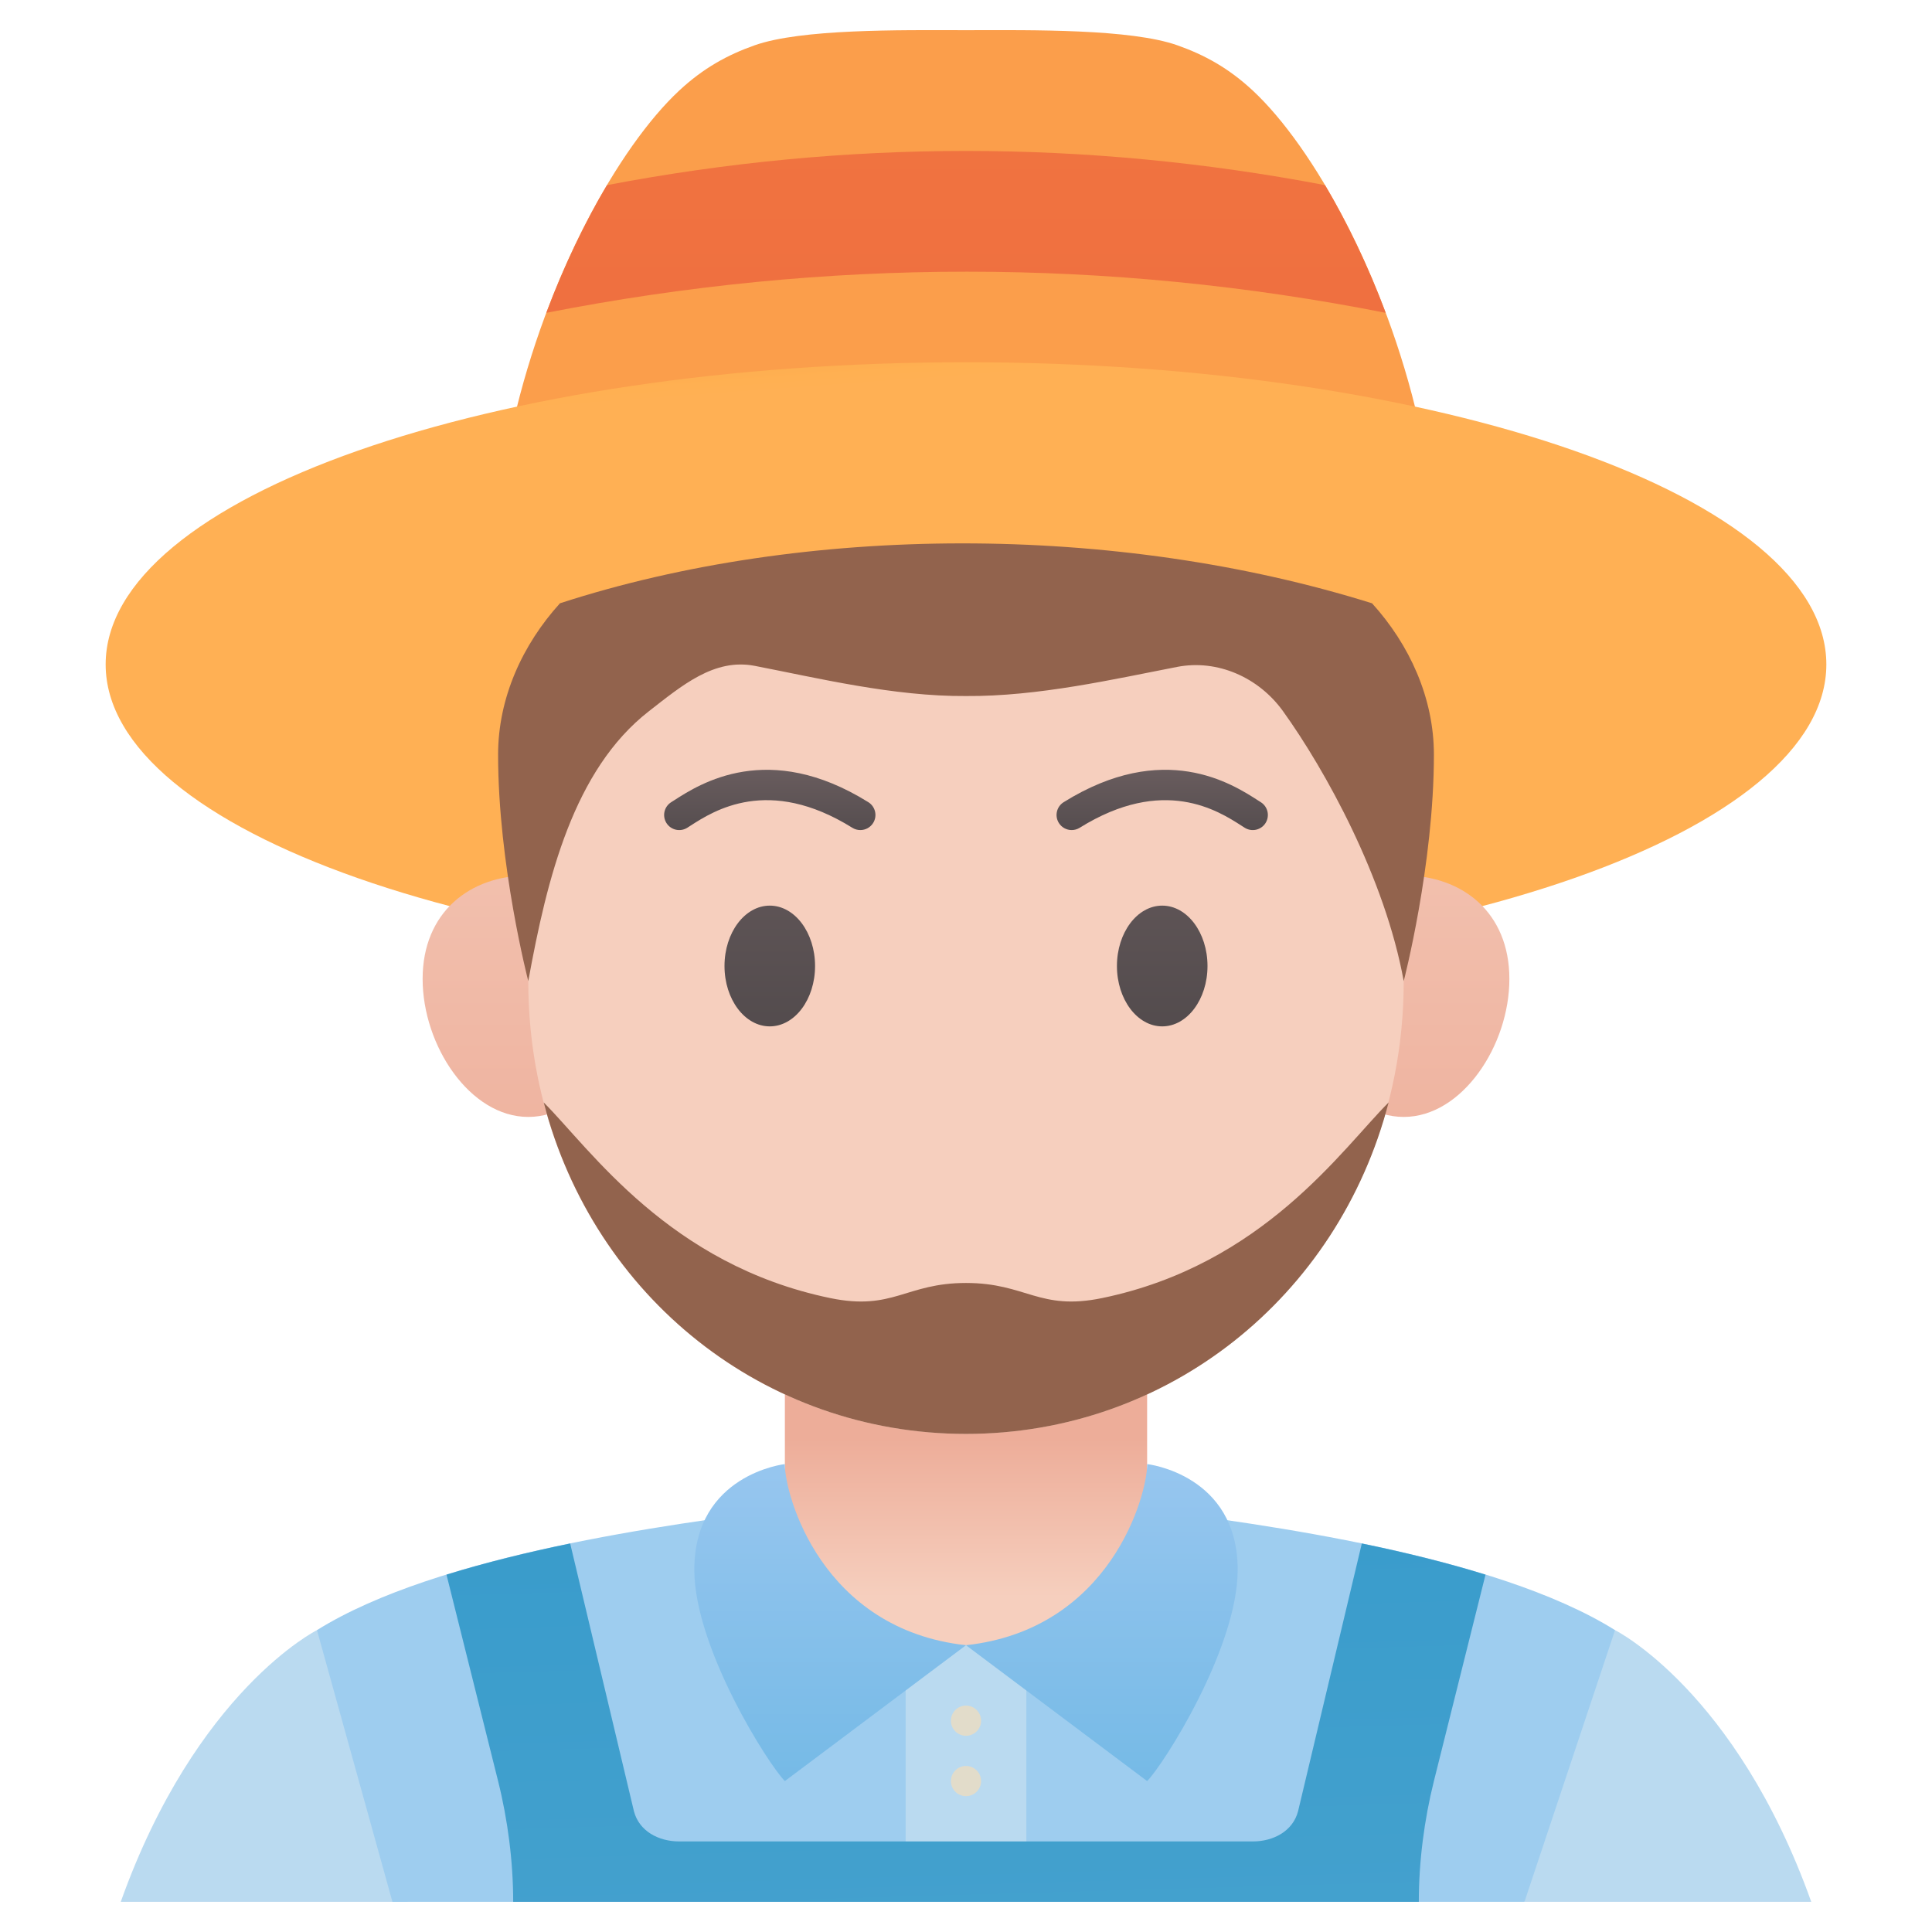 <?xml version="1.0" encoding="UTF-8"?>
<svg xmlns="http://www.w3.org/2000/svg" xmlns:xlink="http://www.w3.org/1999/xlink" id="Smooth" height="512" viewBox="0 0 128 128" width="512">
  <linearGradient id="lg1">
    <stop offset="0" stop-color="#badaf0"></stop>
    <stop offset="1" stop-color="#9ecdef"></stop>
  </linearGradient>
  <linearGradient id="SVGID_1_" gradientUnits="userSpaceOnUse" x1="24.35" x2="27.6" xlink:href="#lg1" y1="85.429" y2="66.179"></linearGradient>
  <linearGradient id="SVGID_2_" gradientTransform="matrix(-1 0 0 1 36 0)" gradientUnits="userSpaceOnUse" x1="-65.101" x2="-61.851" xlink:href="#lg1" y1="70.327" y2="51.077"></linearGradient>
  <linearGradient id="SVGID_3_" gradientUnits="userSpaceOnUse" x1="-40.896" x2="1.371" xlink:href="#lg1" y1="107.688" y2="110.131"></linearGradient>
  <linearGradient id="lg2">
    <stop offset="0" stop-color="#f6cfbe"></stop>
    <stop offset="1" stop-color="#edad99"></stop>
  </linearGradient>
  <linearGradient id="SVGID_4_" gradientUnits="userSpaceOnUse" x1="64" x2="64" xlink:href="#lg2" y1="105.833" y2="95.333"></linearGradient>
  <linearGradient id="SVGID_5_" gradientUnits="userSpaceOnUse" x1="82.96" x2="98.46" xlink:href="#lg1" y1="120.864" y2="123.614"></linearGradient>
  <linearGradient id="lg3">
    <stop offset=".12" stop-color="#9fc9f1"></stop>
    <stop offset="1" stop-color="#65b4e2"></stop>
  </linearGradient>
  <linearGradient id="SVGID_6_" gradientUnits="userSpaceOnUse" x1="55" x2="55" xlink:href="#lg3" y1="87.167" y2="128.194"></linearGradient>
  <linearGradient id="SVGID_7_" gradientTransform="matrix(-1 0 0 1 110 0)" gradientUnits="userSpaceOnUse" x1="37" x2="37" xlink:href="#lg3" y1="87.167" y2="128.194"></linearGradient>
  <linearGradient id="SVGID_8_" gradientUnits="userSpaceOnUse" x1="29.959" x2="5.126" y1="10.887" y2="6.553">
    <stop offset=".04" stop-color="#fb9e4b"></stop>
    <stop offset=".809" stop-color="#f37e3e"></stop>
  </linearGradient>
  <linearGradient id="SVGID_9_" gradientUnits="userSpaceOnUse" x1="60.948" x2="62.615" y1="2.517" y2="25.184">
    <stop offset="0" stop-color="#f5a519"></stop>
    <stop offset=".997" stop-color="#ffb054"></stop>
  </linearGradient>
  <linearGradient id="SVGID_10_" gradientUnits="userSpaceOnUse" x1="93" x2="93" xlink:href="#lg2" y1="35.667" y2="84.341"></linearGradient>
  <linearGradient id="SVGID_11_" gradientUnits="userSpaceOnUse" x1="35" x2="35" xlink:href="#lg2" y1="35.667" y2="84.341"></linearGradient>
  <linearGradient id="SVGID_12_" gradientUnits="userSpaceOnUse" x1="64" x2="64" xlink:href="#lg2" y1="92.655" y2="124.65"></linearGradient>
  <linearGradient id="lg4">
    <stop offset="0" stop-color="#92634d"></stop>
    <stop offset="1" stop-color="#92634d"></stop>
  </linearGradient>
  <linearGradient id="SVGID_13_" gradientUnits="userSpaceOnUse" x1="64" x2="64" xlink:href="#lg4" y1="-110.333" y2="41.376"></linearGradient>
  <linearGradient id="SVGID_14_" gradientUnits="userSpaceOnUse" x1="65.567" x2="61.567" y1="159.274" y2="19.024">
    <stop offset="0" stop-color="#50a7d1"></stop>
    <stop offset="1" stop-color="#198cc3"></stop>
  </linearGradient>
  <linearGradient id="lg5">
    <stop offset="0" stop-color="#e2dcca"></stop>
    <stop offset=".667" stop-color="#f4eadd"></stop>
  </linearGradient>
  <linearGradient id="SVGID_15_" gradientUnits="userSpaceOnUse" x1="68.263" x2="72.847" xlink:href="#lg5" y1="114.039" y2="114.08"></linearGradient>
  <linearGradient id="SVGID_16_" gradientUnits="userSpaceOnUse" x1="68.227" x2="72.81" xlink:href="#lg5" y1="118.038" y2="118.08"></linearGradient>
  <linearGradient id="lg6">
    <stop offset="0" stop-color="#957e7f"></stop>
    <stop offset="1" stop-color="#373638"></stop>
  </linearGradient>
  <linearGradient id="SVGID_17_" gradientUnits="userSpaceOnUse" x1="51" x2="51" xlink:href="#lg6" y1="17.5" y2="89.5"></linearGradient>
  <linearGradient id="SVGID_18_" gradientUnits="userSpaceOnUse" x1="77" x2="77" xlink:href="#lg6" y1="17.5" y2="89.5"></linearGradient>
  <linearGradient id="SVGID_19_" gradientUnits="userSpaceOnUse" x1="51" x2="51" xlink:href="#lg6" y1="41.994" y2="61.243"></linearGradient>
  <linearGradient id="SVGID_20_" gradientUnits="userSpaceOnUse" x1="77" x2="77" xlink:href="#lg6" y1="41.994" y2="61.243"></linearGradient>
  <linearGradient id="SVGID_22_" gradientUnits="userSpaceOnUse" x1="64.01" x2="64.01" xlink:href="#lg4" y1="-110.333" y2="41.376"></linearGradient>
  <linearGradient id="SVGID_23_" gradientUnits="userSpaceOnUse" x1="64" x2="64" y1="-32" y2="84.594">
    <stop offset=".049" stop-color="#f37e3e"></stop>
    <stop offset="1" stop-color="#ea5c43"></stop>
  </linearGradient>
  <g>
    <g>
      <path d="m21 108s-8 4-13 18h19l1-18z" fill="url(#SVGID_1_)"></path>
      <path d="m107 108s8 4 13 18h-19l-1-18z" fill="url(#SVGID_2_)"></path>
      <path d="m76 100c-2.59 1.775-6.834 2.996-12 3-5.166-.004-9.41-1.225-12-3-7.561.971-23 3-31 8l5 18h75l6-18c-8-5-23.439-7.029-31-8z" fill="url(#SVGID_3_)"></path>
      <path d="m52 88h24v21h-24z" fill="url(#SVGID_4_)"></path>
      <g>
        <path d="m60 109h8v17h-8z" fill="url(#SVGID_5_)"></path>
      </g>
      <g>
        <path d="m46 104c0 5.203 4.944 12.959 6 14l12-9c-9.561-1.051-12.004-9.919-12.004-12 0 0-5.996.67-5.996 7z" fill="url(#SVGID_6_)"></path>
        <path d="m82 104c0 5.203-4.944 12.959-6 14l-12-9c9.561-1.051 12.004-9.919 12.004-12 0 0 5.996.67 5.996 7z" fill="url(#SVGID_7_)"></path>
      </g>
      <g>
        <path d="m83 6c-1.602-1.491-3.2-2.365-5-3-3.074-1.085-9.531-1.01-14-1-4.469-.01-10.926-.085-14 1-1.8.635-3.398 1.509-5 3-4.009 3.733-8.78 12.295-11 22h60c-2.22-9.705-6.991-18.267-11-22z" fill="url(#SVGID_8_)"></path>
        <path d="m121 44.02c0 11.055-25.521 20.018-57 20.018-31.481 0-57-8.963-57-20.018 0-11.057 25.519-20.02 57-20.02 31.479 0 57 8.963 57 20.02z" fill="url(#SVGID_9_)"></path>
      </g>
      <g>
        <path d="m100 64.857c0 4.418-3.134 9.143-7 9.143s-7-4.725-7-9.143 3.134-6.857 7-6.857 7 2.439 7 6.857z" fill="url(#SVGID_10_)"></path>
        <path d="m42 64.857c0 4.418-3.134 9.143-7 9.143s-7-4.725-7-9.143 3.134-6.857 7-6.857 7 2.439 7 6.857z" fill="url(#SVGID_11_)"></path>
      </g>
      <path d="m89 44h-50c-2.238.543-4 2.697-4 5v16.007c0 16.993 13 29.993 29 29.993s29-13 29-29.993v-16.007c0-2.31-1.753-4.463-4-5z" fill="url(#SVGID_12_)"></path>
      <path d="m37.099 39.969c-2.485 2.742-4.099 6.268-4.099 10.029 0 7.309 2 15.002 2 15.002 1.241-6.824 3-14 8-17.886 2.162-1.68 4.312-3.52 7-3 4.166.806 9.213 2.036 14 2 4.787.036 9.821-1.124 13.987-1.93 2.688-.52 5.415.707 7.013 2.93 2.809 3.906 6.759 11.062 8 17.886 0 0 2-7.693 2-15.002 0-3.76-1.614-7.286-4.098-10.028-16.995-5.316-37.579-5.27-53.803-.001z" fill="url(#SVGID_13_)"></path>
      <path d="m98.419 104.325c-2.637-.817-5.431-1.496-8.195-2.065l-4.224 17.74c-.345 1.321-1.635 2-3 2h-19-19c-1.365 0-2.655-.679-3-2l-4.224-17.74c-2.764.568-5.559 1.248-8.195 2.065l3.419 13.675c.644 2.577 1 5.344 1 8h30 30c0-2.656.356-5.423 1-8z" fill="url(#SVGID_14_)"></path>
      <circle cx="64" cy="114" fill="url(#SVGID_15_)" r="1"></circle>
      <circle cx="64" cy="118" fill="url(#SVGID_16_)" r="1"></circle>
      <g>
        <g>
          <ellipse cx="51" cy="64" fill="url(#SVGID_17_)" rx="3" ry="4"></ellipse>
          <ellipse cx="77" cy="64" fill="url(#SVGID_18_)" rx="3" ry="4"></ellipse>
          <g>
            <path d="m56.999 54.994c-.181 0-.363-.049-.528-.151-5.559-3.461-9.18-1.133-10.726-.138l-.21.135c-.468.295-1.085.155-1.38-.311-.295-.467-.156-1.084.311-1.38l.198-.126c1.704-1.097 6.234-4.007 12.865.123.469.292.612.909.32 1.377-.19.304-.516.471-.85.471z" fill="url(#SVGID_19_)"></path>
          </g>
          <g>
            <path d="m71.001 54.994c-.334 0-.66-.167-.85-.471-.292-.469-.149-1.086.32-1.377 6.632-4.132 11.161-1.219 12.866-.123l.197.126c.467.295.605.913.311 1.38-.295.467-.913.606-1.38.311l-.21-.134c-1.545-.994-5.168-3.323-10.727.138-.164.101-.346.15-.527.15z" fill="url(#SVGID_20_)"></path>
          </g>
        </g>
      </g>
    </g>
    <path d="m64 80c1.417 1.585 4.155 2.003 7 2.003 7 0 10-6 10-6-5.812.688-6.8-.019-10-2-2.67-1.653-4.773-1.229-7 .997-2.227-2.227-4.33-2.656-7-1.003-3.2 1.981-4.188 2.688-10 2 0 0 3 6 10 6 2.845 0 5.583-.412 7-1.997z" fill="url(#SVGID_13_)"></path>
    <g>
      <path d="m64 95c13.363 0 24.648-9.072 28-21.961-3.095 3.095-8.312 10.753-18.979 12.961-4.177.865-5.021-1-9.021-1s-4.823 1.865-9 1c-10.667-2.208-15.884-9.866-18.979-12.961 3.352 12.889 14.616 21.961 27.979 21.961z" fill="url(#SVGID_22_)"></path>
    </g>
    <path d="m91.805 20.726c-1.177-3.139-2.565-6.013-4.019-8.46-15.814-3.021-31.758-3.021-47.572 0-1.454 2.448-2.842 5.321-4.019 8.46 18.551-3.638 37.227-3.632 55.61 0z" fill="url(#SVGID_23_)"></path>
  </g>
</svg>
